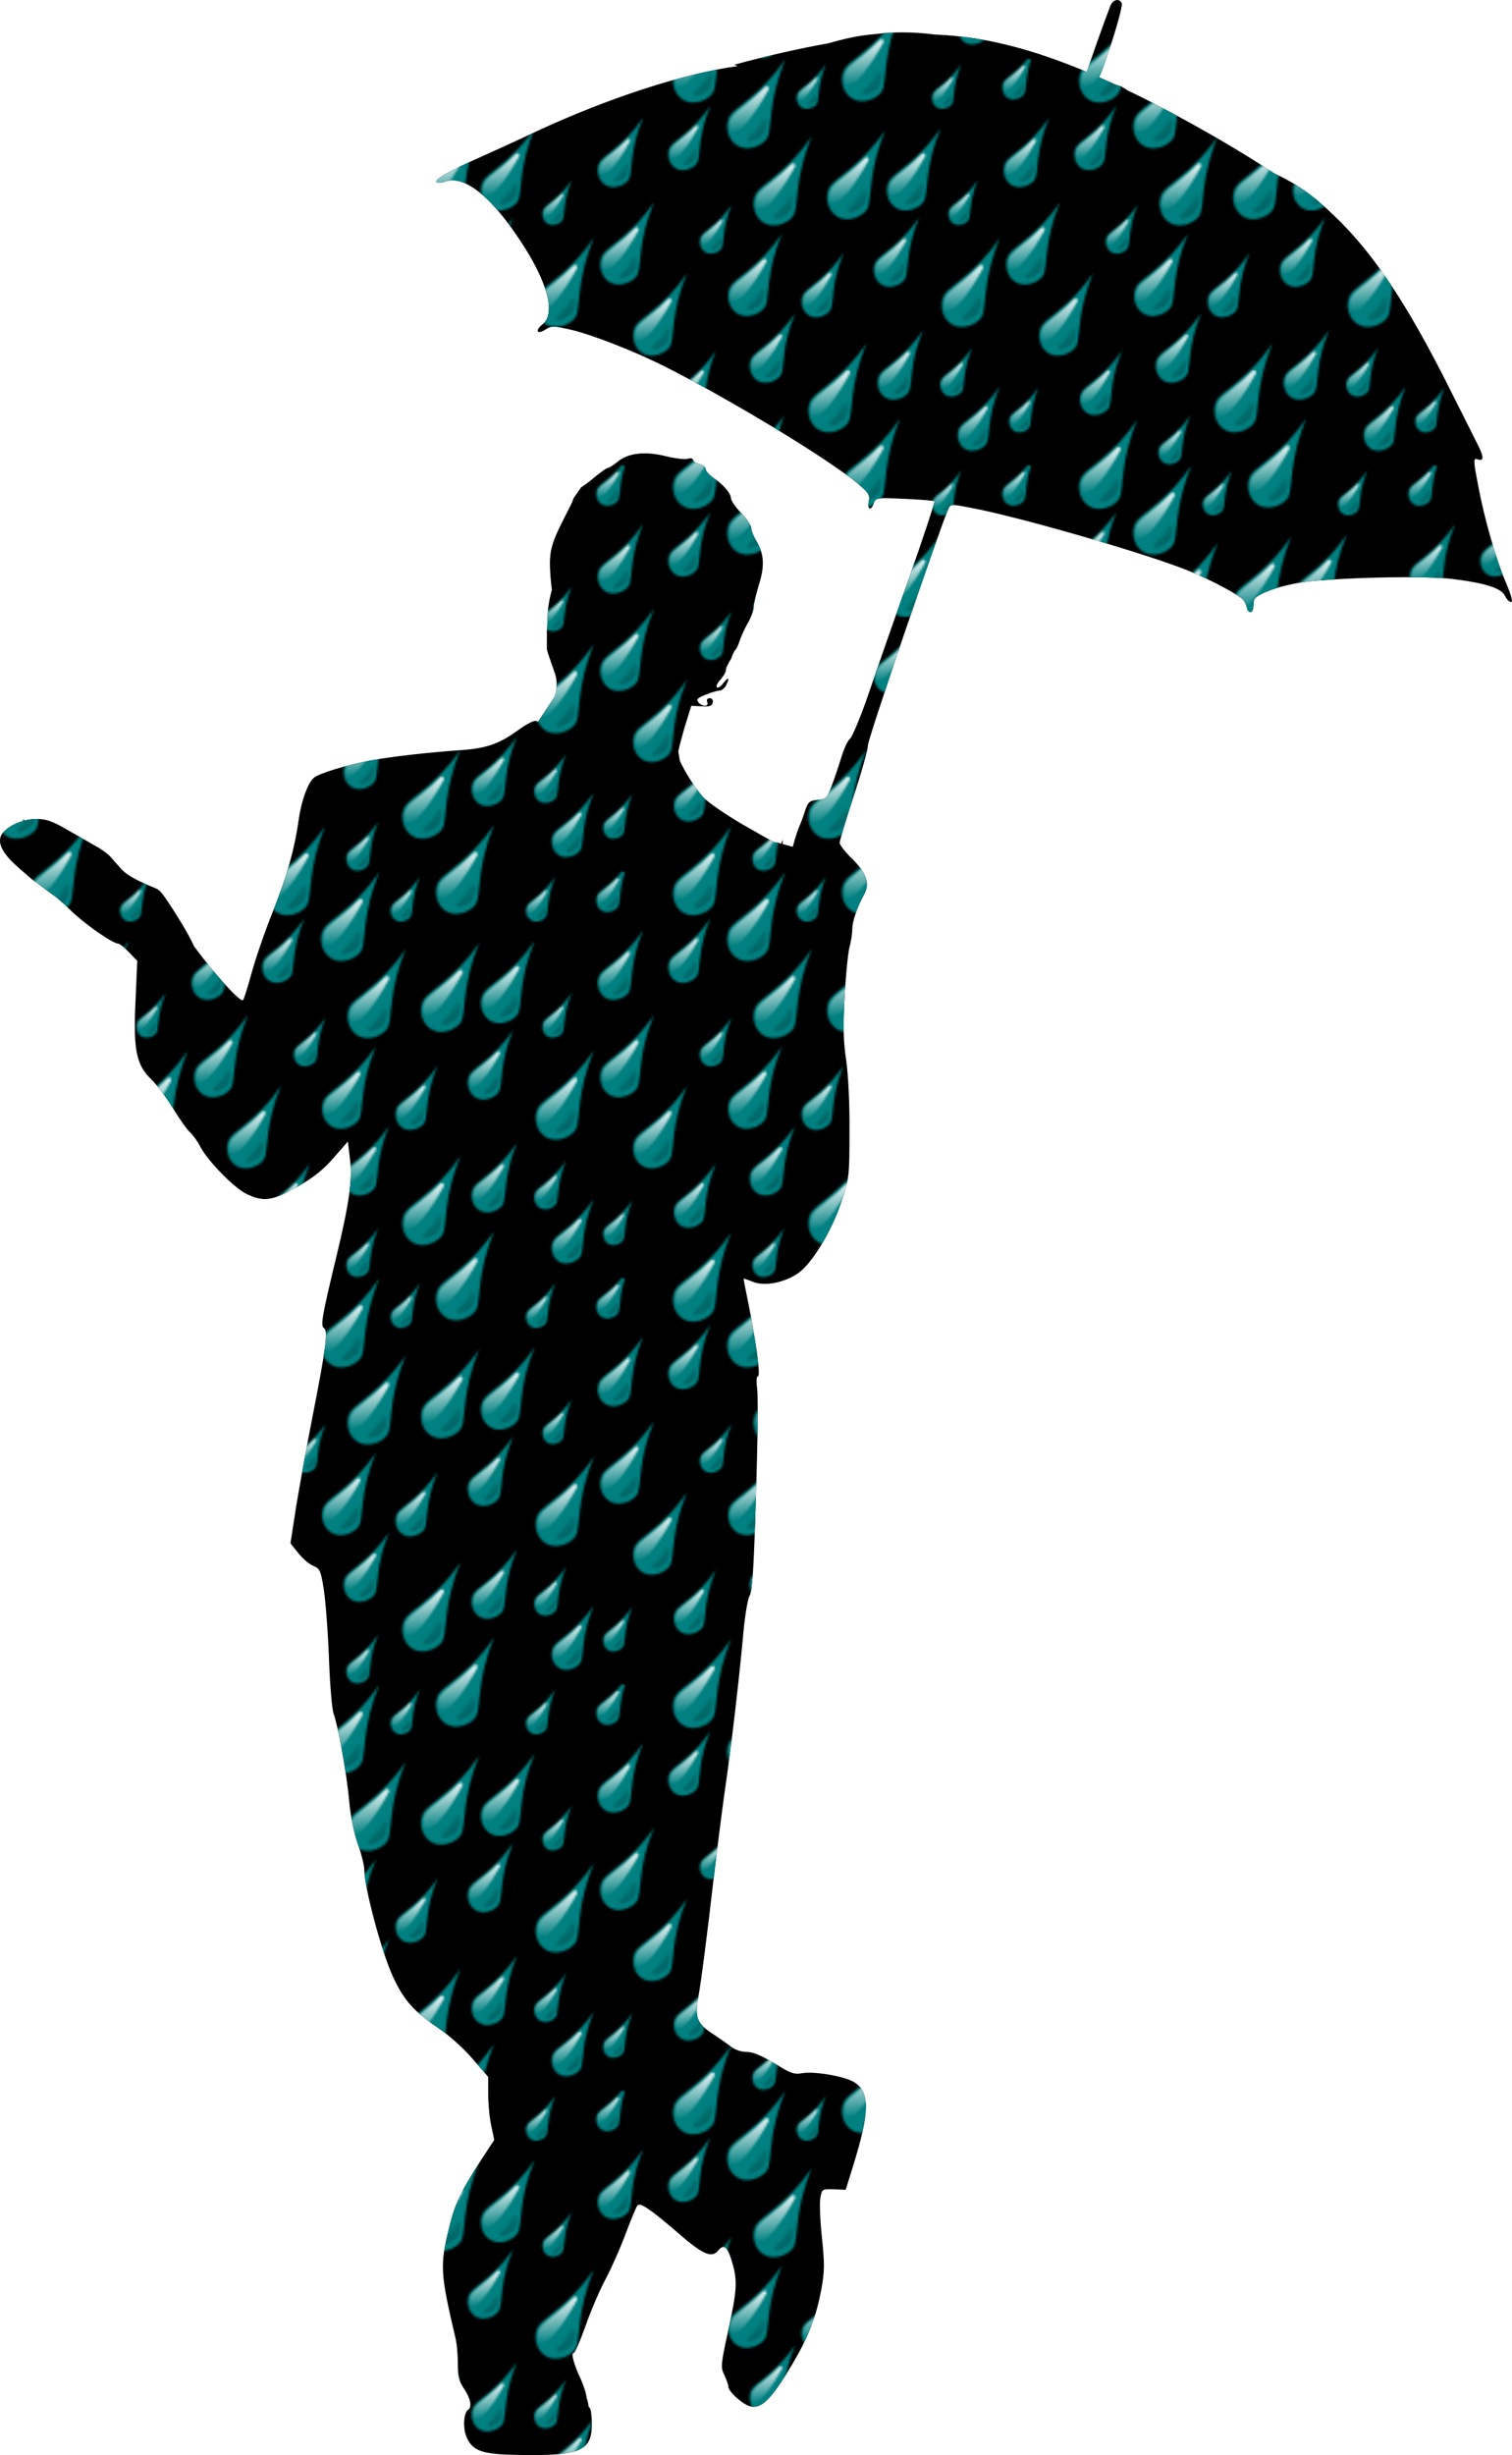 <?xml version="1.0" encoding="UTF-8"?>
<svg width="189.16mm" height="306.91mm" version="1.1" viewBox="0 0 670.26 1087.5" xmlns="http://www.w3.org/2000/svg" xmlns:xlink="http://www.w3.org/1999/xlink">
<defs>
<linearGradient id="b" x1="140.41" x2="151.98" y1="489.06" y2="588.28" gradientUnits="userSpaceOnUse">
<stop stop-color="#fff" offset="0"/>
<stop stop-color="#fff" stop-opacity="0" offset="1"/>
</linearGradient>
<linearGradient id="a" x1="161.23" x2="218.19" y1="558.61" y2="625.07" gradientUnits="userSpaceOnUse">
<stop stop-color="#008080" stop-opacity=".654" offset="0"/>
<stop stop-color="#003434" stop-opacity=".713" offset="1"/>
</linearGradient>
<clipPath id="d">
<rect x="-1367.6" y="-79.514" width="180" height="180" fill="#2b0000" opacity=".48"/>
</clipPath>
<pattern id="c" width="180" height="180" patternTransform="translate(-1367.6 -79.514)" patternUnits="userSpaceOnUse">
<g transform="translate(1367.6 79.514)" clip-path="url(#d)">
<g transform="matrix(.208 0 0 .208 -1307.5 -43.402)" fill-rule="evenodd">
<path d="m241.89 431.12c-53.59 77.54-107.89 102.01-119.07 121.37-11.193 19.386-5.205 50.653 17.009 63.478s53.781-0.215 63.477-17.009c9.622-16.666 1.493-80.776 38.581-167.84z" fill="#008080"/>
<path d="m201.47 489.06c-1.199 0.037-2.338 0.528-3.188 1.375-13.665 13.705-28.179 26.544-43.375 38.438l-0.156 0.125c-10.413 8.851-20.995 15.626-27.906 25.656-0.102 0.141-0.196 0.287-0.281 0.438-4.374 8.098-5.835 17.919-3.844 26.75 0.077 0.345 0.192 0.681 0.344 1 0.856 1.799 2.095 3.102 3.594 4.062s3.455 1.967 6.25 0.938c0.181-0.062 0.359-0.135 0.531-0.219l0.062-0.031v-0.031c11.213-4.146 19.516-14.011 28.219-24l0.094-0.125c16.907-20.913 31.143-43.707 43.969-67.406 0.809-1.488 0.758-3.296-0.133-4.736s-2.486-2.292-4.179-2.232z" fill="url(#b)"/>
<path d="m196.27 558.65c-5.756 1.429-6.494 9.122-10.258 12.967-6.468 10.582-15.088 19.69-24.055 27.876-2.861 4.714 3.349 9.655 7.75 6.844 13.615-3.937 28.766-13.223 30.229-28.705 0.117-5.551 3.535-11.709 0.958-16.952-1.006-1.458-2.862-2.246-4.625-2.031z" fill="url(#a)"/>
</g>
<g transform="matrix(.208 0 0 .208 -1292.6 -10.066)" fill-rule="evenodd">
<path d="m241.89 431.12c-53.59 77.54-107.89 102.01-119.07 121.37-11.193 19.386-5.205 50.653 17.009 63.478s53.781-0.215 63.477-17.009c9.622-16.666 1.493-80.776 38.581-167.84z" fill="#008080"/>
<path d="m201.47 489.06c-1.199 0.037-2.338 0.528-3.188 1.375-13.665 13.705-28.179 26.544-43.375 38.438l-0.156 0.125c-10.413 8.851-20.995 15.626-27.906 25.656-0.102 0.141-0.196 0.287-0.281 0.438-4.374 8.098-5.835 17.919-3.844 26.75 0.077 0.345 0.192 0.681 0.344 1 0.856 1.799 2.095 3.102 3.594 4.062s3.455 1.967 6.25 0.938c0.181-0.062 0.359-0.135 0.531-0.219l0.062-0.031v-0.031c11.213-4.146 19.516-14.011 28.219-24l0.094-0.125c16.907-20.913 31.143-43.707 43.969-67.406 0.809-1.488 0.758-3.296-0.133-4.736s-2.486-2.292-4.179-2.232z" fill="url(#b)"/>
<path d="m196.27 558.65c-5.756 1.429-6.494 9.122-10.258 12.967-6.468 10.582-15.088 19.69-24.055 27.876-2.861 4.714 3.349 9.655 7.75 6.844 13.615-3.937 28.766-13.223 30.229-28.705 0.117-5.551 3.535-11.709 0.958-16.952-1.006-1.458-2.862-2.246-4.625-2.031z" fill="url(#a)"/>
</g>
<g transform="matrix(.114 0 0 .114 -1321.3 29.155)" fill-rule="evenodd">
<path d="m241.89 431.12c-53.59 77.54-107.89 102.01-119.07 121.37-11.193 19.386-5.205 50.653 17.009 63.478s53.781-0.215 63.477-17.009c9.622-16.666 1.493-80.776 38.581-167.84z" fill="#008080"/>
<path d="m201.47 489.06c-1.199 0.037-2.338 0.528-3.188 1.375-13.665 13.705-28.179 26.544-43.375 38.438l-0.156 0.125c-10.413 8.851-20.995 15.626-27.906 25.656-0.102 0.141-0.196 0.287-0.281 0.438-4.374 8.098-5.835 17.919-3.844 26.75 0.077 0.345 0.192 0.681 0.344 1 0.856 1.799 2.095 3.102 3.594 4.062s3.455 1.967 6.25 0.938c0.181-0.062 0.359-0.135 0.531-0.219l0.062-0.031v-0.031c11.213-4.146 19.516-14.011 28.219-24l0.094-0.125c16.907-20.913 31.143-43.707 43.969-67.406 0.809-1.488 0.758-3.296-0.133-4.736s-2.486-2.292-4.179-2.232z" fill="url(#b)"/>
<path d="m196.27 558.65c-5.756 1.429-6.494 9.122-10.258 12.967-6.468 10.582-15.088 19.69-24.055 27.876-2.861 4.714 3.349 9.655 7.75 6.844 13.615-3.937 28.766-13.223 30.229-28.705 0.117-5.551 3.535-11.709 0.958-16.952-1.006-1.458-2.862-2.246-4.625-2.031z" fill="url(#a)"/>
</g>
<g transform="matrix(.162 0 0 .162 -1271.4 -29.273)" fill-rule="evenodd">
<path d="m241.89 431.12c-53.59 77.54-107.89 102.01-119.07 121.37-11.193 19.386-5.205 50.653 17.009 63.478s53.781-0.215 63.477-17.009c9.622-16.666 1.493-80.776 38.581-167.84z" fill="#008080"/>
<path d="m201.47 489.06c-1.199 0.037-2.338 0.528-3.188 1.375-13.665 13.705-28.179 26.544-43.375 38.438l-0.156 0.125c-10.413 8.851-20.995 15.626-27.906 25.656-0.102 0.141-0.196 0.287-0.281 0.438-4.374 8.098-5.835 17.919-3.844 26.75 0.077 0.345 0.192 0.681 0.344 1 0.856 1.799 2.095 3.102 3.594 4.062s3.455 1.967 6.25 0.938c0.181-0.062 0.359-0.135 0.531-0.219l0.062-0.031v-0.031c11.213-4.146 19.516-14.011 28.219-24l0.094-0.125c16.907-20.913 31.143-43.707 43.969-67.406 0.809-1.488 0.758-3.296-0.133-4.736s-2.486-2.292-4.179-2.232z" fill="url(#b)"/>
<path d="m196.27 558.65c-5.756 1.429-6.494 9.122-10.258 12.967-6.468 10.582-15.088 19.69-24.055 27.876-2.861 4.714 3.349 9.655 7.75 6.844 13.615-3.937 28.766-13.223 30.229-28.705 0.117-5.551 3.535-11.709 0.958-16.952-1.006-1.458-2.862-2.246-4.625-2.031z" fill="url(#a)"/>
</g>
<g transform="matrix(.208 0 0 .208 -1367.5 -9.468)" fill-rule="evenodd">
<path d="m241.89 431.12c-53.59 77.54-107.89 102.01-119.07 121.37-11.193 19.386-5.205 50.653 17.009 63.478s53.781-0.215 63.477-17.009c9.622-16.666 1.493-80.776 38.581-167.84z" fill="#008080"/>
<path d="m201.47 489.06c-1.199 0.037-2.338 0.528-3.188 1.375-13.665 13.705-28.179 26.544-43.375 38.438l-0.156 0.125c-10.413 8.851-20.995 15.626-27.906 25.656-0.102 0.141-0.196 0.287-0.281 0.438-4.374 8.098-5.835 17.919-3.844 26.75 0.077 0.345 0.192 0.681 0.344 1 0.856 1.799 2.095 3.102 3.594 4.062s3.455 1.967 6.25 0.938c0.181-0.062 0.359-0.135 0.531-0.219l0.062-0.031v-0.031c11.213-4.146 19.516-14.011 28.219-24l0.094-0.125c16.907-20.913 31.143-43.707 43.969-67.406 0.809-1.488 0.758-3.296-0.133-4.736s-2.486-2.292-4.179-2.232z" fill="url(#b)"/>
<path d="m196.27 558.65c-5.756 1.429-6.494 9.122-10.258 12.967-6.468 10.582-15.088 19.69-24.055 27.876-2.861 4.714 3.349 9.655 7.75 6.844 13.615-3.937 28.766-13.223 30.229-28.705 0.117-5.551 3.535-11.709 0.958-16.952-1.006-1.458-2.862-2.246-4.625-2.031z" fill="url(#a)"/>
</g>
<g transform="matrix(.114 0 0 .114 -1238 -.84)" fill-rule="evenodd">
<path d="m241.89 431.12c-53.59 77.54-107.89 102.01-119.07 121.37-11.193 19.386-5.205 50.653 17.009 63.478s53.781-0.215 63.477-17.009c9.622-16.666 1.493-80.776 38.581-167.84z" fill="#008080"/>
<path d="m201.47 489.06c-1.199 0.037-2.338 0.528-3.188 1.375-13.665 13.705-28.179 26.544-43.375 38.438l-0.156 0.125c-10.413 8.851-20.995 15.626-27.906 25.656-0.102 0.141-0.196 0.287-0.281 0.438-4.374 8.098-5.835 17.919-3.844 26.75 0.077 0.345 0.192 0.681 0.344 1 0.856 1.799 2.095 3.102 3.594 4.062s3.455 1.967 6.25 0.938c0.181-0.062 0.359-0.135 0.531-0.219l0.062-0.031v-0.031c11.213-4.146 19.516-14.011 28.219-24l0.094-0.125c16.907-20.913 31.143-43.707 43.969-67.406 0.809-1.488 0.758-3.296-0.133-4.736s-2.486-2.292-4.179-2.232z" fill="url(#b)"/>
<path d="m196.27 558.65c-5.756 1.429-6.494 9.122-10.258 12.967-6.468 10.582-15.088 19.69-24.055 27.876-2.861 4.714 3.349 9.655 7.75 6.844 13.615-3.937 28.766-13.223 30.229-28.705 0.117-5.551 3.535-11.709 0.958-16.952-1.006-1.458-2.862-2.246-4.625-2.031z" fill="url(#a)"/>
</g>
<g transform="matrix(.208 0 0 .208 -1343.5 -169.21)" fill-rule="evenodd">
<path d="m241.89 431.12c-53.59 77.54-107.89 102.01-119.07 121.37-11.193 19.386-5.205 50.653 17.009 63.478s53.781-0.215 63.477-17.009c9.622-16.666 1.493-80.776 38.581-167.84z" fill="#008080"/>
<path d="m201.47 489.06c-1.199 0.037-2.338 0.528-3.188 1.375-13.665 13.705-28.179 26.544-43.375 38.438l-0.156 0.125c-10.413 8.851-20.995 15.626-27.906 25.656-0.102 0.141-0.196 0.287-0.281 0.438-4.374 8.098-5.835 17.919-3.844 26.75 0.077 0.345 0.192 0.681 0.344 1 0.856 1.799 2.095 3.102 3.594 4.062s3.455 1.967 6.25 0.938c0.181-0.062 0.359-0.135 0.531-0.219l0.062-0.031v-0.031c11.213-4.146 19.516-14.011 28.219-24l0.094-0.125c16.907-20.913 31.143-43.707 43.969-67.406 0.809-1.488 0.758-3.296-0.133-4.736s-2.486-2.292-4.179-2.232z" fill="url(#b)"/>
<path d="m196.27 558.65c-5.756 1.429-6.494 9.122-10.258 12.967-6.468 10.582-15.088 19.69-24.055 27.876-2.861 4.714 3.349 9.655 7.75 6.844 13.615-3.937 28.766-13.223 30.229-28.705 0.117-5.551 3.535-11.709 0.958-16.952-1.006-1.458-2.862-2.246-4.625-2.031z" fill="url(#a)"/>
</g>
<g transform="matrix(.114 0 0 .114 -1390.5 -132.48)" fill-rule="evenodd">
<path d="m241.89 431.12c-53.59 77.54-107.89 102.01-119.07 121.37-11.193 19.386-5.205 50.653 17.009 63.478s53.781-0.215 63.477-17.009c9.622-16.666 1.493-80.776 38.581-167.84z" fill="#008080"/>
<path d="m201.47 489.06c-1.199 0.037-2.338 0.528-3.188 1.375-13.665 13.705-28.179 26.544-43.375 38.438l-0.156 0.125c-10.413 8.851-20.995 15.626-27.906 25.656-0.102 0.141-0.196 0.287-0.281 0.438-4.374 8.098-5.835 17.919-3.844 26.75 0.077 0.345 0.192 0.681 0.344 1 0.856 1.799 2.095 3.102 3.594 4.062s3.455 1.967 6.25 0.938c0.181-0.062 0.359-0.135 0.531-0.219l0.062-0.031v-0.031c11.213-4.146 19.516-14.011 28.219-24l0.094-0.125c16.907-20.913 31.143-43.707 43.969-67.406 0.809-1.488 0.758-3.296-0.133-4.736s-2.486-2.292-4.179-2.232z" fill="url(#b)"/>
<path d="m196.27 558.65c-5.756 1.429-6.494 9.122-10.258 12.967-6.468 10.582-15.088 19.69-24.055 27.876-2.861 4.714 3.349 9.655 7.75 6.844 13.615-3.937 28.766-13.223 30.229-28.705 0.117-5.551 3.535-11.709 0.958-16.952-1.006-1.458-2.862-2.246-4.625-2.031z" fill="url(#a)"/>
</g>
<g transform="matrix(.208 0 0 .208 -1331.8 -135.04)" fill-rule="evenodd">
<path d="m241.89 431.12c-53.59 77.54-107.89 102.01-119.07 121.37-11.193 19.386-5.205 50.653 17.009 63.478s53.781-0.215 63.477-17.009c9.622-16.666 1.493-80.776 38.581-167.84z" fill="#008080"/>
<path d="m201.47 489.06c-1.199 0.037-2.338 0.528-3.188 1.375-13.665 13.705-28.179 26.544-43.375 38.438l-0.156 0.125c-10.413 8.851-20.995 15.626-27.906 25.656-0.102 0.141-0.196 0.287-0.281 0.438-4.374 8.098-5.835 17.919-3.844 26.75 0.077 0.345 0.192 0.681 0.344 1 0.856 1.799 2.095 3.102 3.594 4.062s3.455 1.967 6.25 0.938c0.181-0.062 0.359-0.135 0.531-0.219l0.062-0.031v-0.031c11.213-4.146 19.516-14.011 28.219-24l0.094-0.125c16.907-20.913 31.143-43.707 43.969-67.406 0.809-1.488 0.758-3.296-0.133-4.736s-2.486-2.292-4.179-2.232z" fill="url(#b)"/>
<path d="m196.27 558.65c-5.756 1.429-6.494 9.122-10.258 12.967-6.468 10.582-15.088 19.69-24.055 27.876-2.861 4.714 3.349 9.655 7.75 6.844 13.615-3.937 28.766-13.223 30.229-28.705 0.117-5.551 3.535-11.709 0.958-16.952-1.006-1.458-2.862-2.246-4.625-2.031z" fill="url(#a)"/>
</g>
<g transform="matrix(.114 0 0 .114 -1344.6 -64.162)" fill-rule="evenodd">
<path d="m241.89 431.12c-53.59 77.54-107.89 102.01-119.07 121.37-11.193 19.386-5.205 50.653 17.009 63.478s53.781-0.215 63.477-17.009c9.622-16.666 1.493-80.776 38.581-167.84z" fill="#008080"/>
<path d="m201.47 489.06c-1.199 0.037-2.338 0.528-3.188 1.375-13.665 13.705-28.179 26.544-43.375 38.438l-0.156 0.125c-10.413 8.851-20.995 15.626-27.906 25.656-0.102 0.141-0.196 0.287-0.281 0.438-4.374 8.098-5.835 17.919-3.844 26.75 0.077 0.345 0.192 0.681 0.344 1 0.856 1.799 2.095 3.102 3.594 4.062s3.455 1.967 6.25 0.938c0.181-0.062 0.359-0.135 0.531-0.219l0.062-0.031v-0.031c11.213-4.146 19.516-14.011 28.219-24l0.094-0.125c16.907-20.913 31.143-43.707 43.969-67.406 0.809-1.488 0.758-3.296-0.133-4.736s-2.486-2.292-4.179-2.232z" fill="url(#b)"/>
<path d="m196.27 558.65c-5.756 1.429-6.494 9.122-10.258 12.967-6.468 10.582-15.088 19.69-24.055 27.876-2.861 4.714 3.349 9.655 7.75 6.844 13.615-3.937 28.766-13.223 30.229-28.705 0.117-5.551 3.535-11.709 0.958-16.952-1.006-1.458-2.862-2.246-4.625-2.031z" fill="url(#a)"/>
</g>
<g transform="matrix(.162 0 0 .162 -1395.5 -123.42)" fill-rule="evenodd">
<path d="m241.89 431.12c-53.59 77.54-107.89 102.01-119.07 121.37-11.193 19.386-5.205 50.653 17.009 63.478s53.781-0.215 63.477-17.009c9.622-16.666 1.493-80.776 38.581-167.84z" fill="#008080"/>
<path d="m201.47 489.06c-1.199 0.037-2.338 0.528-3.188 1.375-13.665 13.705-28.179 26.544-43.375 38.438l-0.156 0.125c-10.413 8.851-20.995 15.626-27.906 25.656-0.102 0.141-0.196 0.287-0.281 0.438-4.374 8.098-5.835 17.919-3.844 26.75 0.077 0.345 0.192 0.681 0.344 1 0.856 1.799 2.095 3.102 3.594 4.062s3.455 1.967 6.25 0.938c0.181-0.062 0.359-0.135 0.531-0.219l0.062-0.031v-0.031c11.213-4.146 19.516-14.011 28.219-24l0.094-0.125c16.907-20.913 31.143-43.707 43.969-67.406 0.809-1.488 0.758-3.296-0.133-4.736s-2.486-2.292-4.179-2.232z" fill="url(#b)"/>
<path d="m196.27 558.65c-5.756 1.429-6.494 9.122-10.258 12.967-6.468 10.582-15.088 19.69-24.055 27.876-2.861 4.714 3.349 9.655 7.75 6.844 13.615-3.937 28.766-13.223 30.229-28.705 0.117-5.551 3.535-11.709 0.958-16.952-1.006-1.458-2.862-2.246-4.625-2.031z" fill="url(#a)"/>
</g>
<g transform="matrix(.192 0 0 .192 -1341.2 -84.942)" fill-rule="evenodd">
<path d="m241.89 431.12c-53.59 77.54-107.89 102.01-119.07 121.37-11.193 19.386-5.205 50.653 17.009 63.478s53.781-0.215 63.477-17.009c9.622-16.666 1.493-80.776 38.581-167.84z" fill="#008080"/>
<path d="m201.47 489.06c-1.199 0.037-2.338 0.528-3.188 1.375-13.665 13.705-28.179 26.544-43.375 38.438l-0.156 0.125c-10.413 8.851-20.995 15.626-27.906 25.656-0.102 0.141-0.196 0.287-0.281 0.438-4.374 8.098-5.835 17.919-3.844 26.75 0.077 0.345 0.192 0.681 0.344 1 0.856 1.799 2.095 3.102 3.594 4.062s3.455 1.967 6.25 0.938c0.181-0.062 0.359-0.135 0.531-0.219l0.062-0.031v-0.031c11.213-4.146 19.516-14.011 28.219-24l0.094-0.125c16.907-20.913 31.143-43.707 43.969-67.406 0.809-1.488 0.758-3.296-0.133-4.736s-2.486-2.292-4.179-2.232z" fill="url(#b)"/>
<path d="m196.27 558.65c-5.756 1.429-6.494 9.122-10.258 12.967-6.468 10.582-15.088 19.69-24.055 27.876-2.861 4.714 3.349 9.655 7.75 6.844 13.615-3.937 28.766-13.223 30.229-28.705 0.117-5.551 3.535-11.709 0.958-16.952-1.006-1.458-2.862-2.246-4.625-2.031z" fill="url(#a)"/>
</g>
<g transform="matrix(.192 0 0 .192 -1397.9 -98.891)" fill-rule="evenodd">
<path d="m241.89 431.12c-53.59 77.54-107.89 102.01-119.07 121.37-11.193 19.386-5.205 50.653 17.009 63.478s53.781-0.215 63.477-17.009c9.622-16.666 1.493-80.776 38.581-167.84z" fill="#008080"/>
<path d="m201.47 489.06c-1.199 0.037-2.338 0.528-3.188 1.375-13.665 13.705-28.179 26.544-43.375 38.438l-0.156 0.125c-10.413 8.851-20.995 15.626-27.906 25.656-0.102 0.141-0.196 0.287-0.281 0.438-4.374 8.098-5.835 17.919-3.844 26.75 0.077 0.345 0.192 0.681 0.344 1 0.856 1.799 2.095 3.102 3.594 4.062s3.455 1.967 6.25 0.938c0.181-0.062 0.359-0.135 0.531-0.219l0.062-0.031v-0.031c11.213-4.146 19.516-14.011 28.219-24l0.094-0.125c16.907-20.913 31.143-43.707 43.969-67.406 0.809-1.488 0.758-3.296-0.133-4.736s-2.486-2.292-4.179-2.232z" fill="url(#b)"/>
<path d="m196.27 558.65c-5.756 1.429-6.494 9.122-10.258 12.967-6.468 10.582-15.088 19.69-24.055 27.876-2.861 4.714 3.349 9.655 7.75 6.844 13.615-3.937 28.766-13.223 30.229-28.705 0.117-5.551 3.535-11.709 0.958-16.952-1.006-1.458-2.862-2.246-4.625-2.031z" fill="url(#a)"/>
</g>
<g transform="matrix(.192 0 0 .192 -1383.3 -67.408)" fill-rule="evenodd">
<path d="m241.89 431.12c-53.59 77.54-107.89 102.01-119.07 121.37-11.193 19.386-5.205 50.653 17.009 63.478s53.781-0.215 63.477-17.009c9.622-16.666 1.493-80.776 38.581-167.84z" fill="#008080"/>
<path d="m201.47 489.06c-1.199 0.037-2.338 0.528-3.188 1.375-13.665 13.705-28.179 26.544-43.375 38.438l-0.156 0.125c-10.413 8.851-20.995 15.626-27.906 25.656-0.102 0.141-0.196 0.287-0.281 0.438-4.374 8.098-5.835 17.919-3.844 26.75 0.077 0.345 0.192 0.681 0.344 1 0.856 1.799 2.095 3.102 3.594 4.062s3.455 1.967 6.25 0.938c0.181-0.062 0.359-0.135 0.531-0.219l0.062-0.031v-0.031c11.213-4.146 19.516-14.011 28.219-24l0.094-0.125c16.907-20.913 31.143-43.707 43.969-67.406 0.809-1.488 0.758-3.296-0.133-4.736s-2.486-2.292-4.179-2.232z" fill="url(#b)"/>
<path d="m196.27 558.65c-5.756 1.429-6.494 9.122-10.258 12.967-6.468 10.582-15.088 19.69-24.055 27.876-2.861 4.714 3.349 9.655 7.75 6.844 13.615-3.937 28.766-13.223 30.229-28.705 0.117-5.551 3.535-11.709 0.958-16.952-1.006-1.458-2.862-2.246-4.625-2.031z" fill="url(#a)"/>
</g>
<g transform="matrix(.105 0 0 .105 -1386.4 20.61)" fill-rule="evenodd">
<path d="m241.89 431.12c-53.59 77.54-107.89 102.01-119.07 121.37-11.193 19.386-5.205 50.653 17.009 63.478s53.781-0.215 63.477-17.009c9.622-16.666 1.493-80.776 38.581-167.84z" fill="#008080"/>
<path d="m201.47 489.06c-1.199 0.037-2.338 0.528-3.188 1.375-13.665 13.705-28.179 26.544-43.375 38.438l-0.156 0.125c-10.413 8.851-20.995 15.626-27.906 25.656-0.102 0.141-0.196 0.287-0.281 0.438-4.374 8.098-5.835 17.919-3.844 26.75 0.077 0.345 0.192 0.681 0.344 1 0.856 1.799 2.095 3.102 3.594 4.062s3.455 1.967 6.25 0.938c0.181-0.062 0.359-0.135 0.531-0.219l0.062-0.031v-0.031c11.213-4.146 19.516-14.011 28.219-24l0.094-0.125c16.907-20.913 31.143-43.707 43.969-67.406 0.809-1.488 0.758-3.296-0.133-4.736s-2.486-2.292-4.179-2.232z" fill="url(#b)"/>
<path d="m196.27 558.65c-5.756 1.429-6.494 9.122-10.258 12.967-6.468 10.582-15.088 19.69-24.055 27.876-2.861 4.714 3.349 9.655 7.75 6.844 13.615-3.937 28.766-13.223 30.229-28.705 0.117-5.551 3.535-11.709 0.958-16.952-1.006-1.458-2.862-2.246-4.625-2.031z" fill="url(#a)"/>
</g>
<g transform="matrix(.15 0 0 .15 -1360.3 -15.021)" fill-rule="evenodd">
<path d="m241.89 431.12c-53.59 77.54-107.89 102.01-119.07 121.37-11.193 19.386-5.205 50.653 17.009 63.478s53.781-0.215 63.477-17.009c9.622-16.666 1.493-80.776 38.581-167.84z" fill="#008080"/>
<path d="m201.47 489.06c-1.199 0.037-2.338 0.528-3.188 1.375-13.665 13.705-28.179 26.544-43.375 38.438l-0.156 0.125c-10.413 8.851-20.995 15.626-27.906 25.656-0.102 0.141-0.196 0.287-0.281 0.438-4.374 8.098-5.835 17.919-3.844 26.75 0.077 0.345 0.192 0.681 0.344 1 0.856 1.799 2.095 3.102 3.594 4.062s3.455 1.967 6.25 0.938c0.181-0.062 0.359-0.135 0.531-0.219l0.062-0.031v-0.031c11.213-4.146 19.516-14.011 28.219-24l0.094-0.125c16.907-20.913 31.143-43.707 43.969-67.406 0.809-1.488 0.758-3.296-0.133-4.736s-2.486-2.292-4.179-2.232z" fill="url(#b)"/>
<path d="m196.27 558.65c-5.756 1.429-6.494 9.122-10.258 12.967-6.468 10.582-15.088 19.69-24.055 27.876-2.861 4.714 3.349 9.655 7.75 6.844 13.615-3.937 28.766-13.223 30.229-28.705 0.117-5.551 3.535-11.709 0.958-16.952-1.006-1.458-2.862-2.246-4.625-2.031z" fill="url(#a)"/>
</g>
<g transform="matrix(.15 0 0 .15 -1362.8 -123.5)" fill-rule="evenodd">
<path d="m241.89 431.12c-53.59 77.54-107.89 102.01-119.07 121.37-11.193 19.386-5.205 50.653 17.009 63.478s53.781-0.215 63.477-17.009c9.622-16.666 1.493-80.776 38.581-167.84z" fill="#008080"/>
<path d="m201.47 489.06c-1.199 0.037-2.338 0.528-3.188 1.375-13.665 13.705-28.179 26.544-43.375 38.438l-0.156 0.125c-10.413 8.851-20.995 15.626-27.906 25.656-0.102 0.141-0.196 0.287-0.281 0.438-4.374 8.098-5.835 17.919-3.844 26.75 0.077 0.345 0.192 0.681 0.344 1 0.856 1.799 2.095 3.102 3.594 4.062s3.455 1.967 6.25 0.938c0.181-0.062 0.359-0.135 0.531-0.219l0.062-0.031v-0.031c11.213-4.146 19.516-14.011 28.219-24l0.094-0.125c16.907-20.913 31.143-43.707 43.969-67.406 0.809-1.488 0.758-3.296-0.133-4.736s-2.486-2.292-4.179-2.232z" fill="url(#b)"/>
<path d="m196.27 558.65c-5.756 1.429-6.494 9.122-10.258 12.967-6.468 10.582-15.088 19.69-24.055 27.876-2.861 4.714 3.349 9.655 7.75 6.844 13.615-3.937 28.766-13.223 30.229-28.705 0.117-5.551 3.535-11.709 0.958-16.952-1.006-1.458-2.862-2.246-4.625-2.031z" fill="url(#a)"/>
</g>
<g transform="matrix(.162 0 0 .162 -1328.1 -36.771)" fill-rule="evenodd">
<path d="m241.89 431.12c-53.59 77.54-107.89 102.01-119.07 121.37-11.193 19.386-5.205 50.653 17.009 63.478s53.781-0.215 63.477-17.009c9.622-16.666 1.493-80.776 38.581-167.84z" fill="#008080"/>
<path d="m201.47 489.06c-1.199 0.037-2.338 0.528-3.188 1.375-13.665 13.705-28.179 26.544-43.375 38.438l-0.156 0.125c-10.413 8.851-20.995 15.626-27.906 25.656-0.102 0.141-0.196 0.287-0.281 0.438-4.374 8.098-5.835 17.919-3.844 26.75 0.077 0.345 0.192 0.681 0.344 1 0.856 1.799 2.095 3.102 3.594 4.062s3.455 1.967 6.25 0.938c0.181-0.062 0.359-0.135 0.531-0.219l0.062-0.031v-0.031c11.213-4.146 19.516-14.011 28.219-24l0.094-0.125c16.907-20.913 31.143-43.707 43.969-67.406 0.809-1.488 0.758-3.296-0.133-4.736s-2.486-2.292-4.179-2.232z" fill="url(#b)"/>
<path d="m196.27 558.65c-5.756 1.429-6.494 9.122-10.258 12.967-6.468 10.582-15.088 19.69-24.055 27.876-2.861 4.714 3.349 9.655 7.75 6.844 13.615-3.937 28.766-13.223 30.229-28.705 0.117-5.551 3.535-11.709 0.958-16.952-1.006-1.458-2.862-2.246-4.625-2.031z" fill="url(#a)"/>
</g>
<g transform="matrix(.208 0 0 .208 -1248.4 -90.061)" fill-rule="evenodd">
<path d="m241.89 431.12c-53.59 77.54-107.89 102.01-119.07 121.37-11.193 19.386-5.205 50.653 17.009 63.478s53.781-0.215 63.477-17.009c9.622-16.666 1.493-80.776 38.581-167.84z" fill="#008080"/>
<path d="m201.47 489.06c-1.199 0.037-2.338 0.528-3.188 1.375-13.665 13.705-28.179 26.544-43.375 38.438l-0.156 0.125c-10.413 8.851-20.995 15.626-27.906 25.656-0.102 0.141-0.196 0.287-0.281 0.438-4.374 8.098-5.835 17.919-3.844 26.75 0.077 0.345 0.192 0.681 0.344 1 0.856 1.799 2.095 3.102 3.594 4.062s3.455 1.967 6.25 0.938c0.181-0.062 0.359-0.135 0.531-0.219l0.062-0.031v-0.031c11.213-4.146 19.516-14.011 28.219-24l0.094-0.125c16.907-20.913 31.143-43.707 43.969-67.406 0.809-1.488 0.758-3.296-0.133-4.736s-2.486-2.292-4.179-2.232z" fill="url(#b)"/>
<path d="m196.27 558.65c-5.756 1.429-6.494 9.122-10.258 12.967-6.468 10.582-15.088 19.69-24.055 27.876-2.861 4.714 3.349 9.655 7.75 6.844 13.615-3.937 28.766-13.223 30.229-28.705 0.117-5.551 3.535-11.709 0.958-16.952-1.006-1.458-2.862-2.246-4.625-2.031z" fill="url(#a)"/>
</g>
<g transform="matrix(.15 0 0 .15 -1303.7 -58.347)" fill-rule="evenodd">
<path d="m241.89 431.12c-53.59 77.54-107.89 102.01-119.07 121.37-11.193 19.386-5.205 50.653 17.009 63.478s53.781-0.215 63.477-17.009c9.622-16.666 1.493-80.776 38.581-167.84z" fill="#008080"/>
<path d="m201.47 489.06c-1.199 0.037-2.338 0.528-3.188 1.375-13.665 13.705-28.179 26.544-43.375 38.438l-0.156 0.125c-10.413 8.851-20.995 15.626-27.906 25.656-0.102 0.141-0.196 0.287-0.281 0.438-4.374 8.098-5.835 17.919-3.844 26.75 0.077 0.345 0.192 0.681 0.344 1 0.856 1.799 2.095 3.102 3.594 4.062s3.455 1.967 6.25 0.938c0.181-0.062 0.359-0.135 0.531-0.219l0.062-0.031v-0.031c11.213-4.146 19.516-14.011 28.219-24l0.094-0.125c16.907-20.913 31.143-43.707 43.969-67.406 0.809-1.488 0.758-3.296-0.133-4.736s-2.486-2.292-4.179-2.232z" fill="url(#b)"/>
<path d="m196.27 558.65c-5.756 1.429-6.494 9.122-10.258 12.967-6.468 10.582-15.088 19.69-24.055 27.876-2.861 4.714 3.349 9.655 7.75 6.844 13.615-3.937 28.766-13.223 30.229-28.705 0.117-5.551 3.535-11.709 0.958-16.952-1.006-1.458-2.862-2.246-4.625-2.031z" fill="url(#a)"/>
</g>
<g transform="matrix(.105 0 0 .105 -1233.3 -71.265)" fill-rule="evenodd">
<path d="m241.89 431.12c-53.59 77.54-107.89 102.01-119.07 121.37-11.193 19.386-5.205 50.653 17.009 63.478s53.781-0.215 63.477-17.009c9.622-16.666 1.493-80.776 38.581-167.84z" fill="#008080"/>
<path d="m201.47 489.06c-1.199 0.037-2.338 0.528-3.188 1.375-13.665 13.705-28.179 26.544-43.375 38.438l-0.156 0.125c-10.413 8.851-20.995 15.626-27.906 25.656-0.102 0.141-0.196 0.287-0.281 0.438-4.374 8.098-5.835 17.919-3.844 26.75 0.077 0.345 0.192 0.681 0.344 1 0.856 1.799 2.095 3.102 3.594 4.062s3.455 1.967 6.25 0.938c0.181-0.062 0.359-0.135 0.531-0.219l0.062-0.031v-0.031c11.213-4.146 19.516-14.011 28.219-24l0.094-0.125c16.907-20.913 31.143-43.707 43.969-67.406 0.809-1.488 0.758-3.296-0.133-4.736s-2.486-2.292-4.179-2.232z" fill="url(#b)"/>
<path d="m196.27 558.65c-5.756 1.429-6.494 9.122-10.258 12.967-6.468 10.582-15.088 19.69-24.055 27.876-2.861 4.714 3.349 9.655 7.75 6.844 13.615-3.937 28.766-13.223 30.229-28.705 0.117-5.551 3.535-11.709 0.958-16.952-1.006-1.458-2.862-2.246-4.625-2.031z" fill="url(#a)"/>
</g>
<g transform="matrix(.105 0 0 .105 -1240.6 -122.7)" fill-rule="evenodd">
<path d="m241.89 431.12c-53.59 77.54-107.89 102.01-119.07 121.37-11.193 19.386-5.205 50.653 17.009 63.478s53.781-0.215 63.477-17.009c9.622-16.666 1.493-80.776 38.581-167.84z" fill="#008080"/>
<path d="m201.47 489.06c-1.199 0.037-2.338 0.528-3.188 1.375-13.665 13.705-28.179 26.544-43.375 38.438l-0.156 0.125c-10.413 8.851-20.995 15.626-27.906 25.656-0.102 0.141-0.196 0.287-0.281 0.438-4.374 8.098-5.835 17.919-3.844 26.75 0.077 0.345 0.192 0.681 0.344 1 0.856 1.799 2.095 3.102 3.594 4.062s3.455 1.967 6.25 0.938c0.181-0.062 0.359-0.135 0.531-0.219l0.062-0.031v-0.031c11.213-4.146 19.516-14.011 28.219-24l0.094-0.125c16.907-20.913 31.143-43.707 43.969-67.406 0.809-1.488 0.758-3.296-0.133-4.736s-2.486-2.292-4.179-2.232z" fill="url(#b)"/>
<path d="m196.27 558.65c-5.756 1.429-6.494 9.122-10.258 12.967-6.468 10.582-15.088 19.69-24.055 27.876-2.861 4.714 3.349 9.655 7.75 6.844 13.615-3.937 28.766-13.223 30.229-28.705 0.117-5.551 3.535-11.709 0.958-16.952-1.006-1.458-2.862-2.246-4.625-2.031z" fill="url(#a)"/>
</g>
<g transform="matrix(.208 0 0 .208 -1299.2 -137.78)" fill-rule="evenodd">
<path d="m241.89 431.12c-53.59 77.54-107.89 102.01-119.07 121.37-11.193 19.386-5.205 50.653 17.009 63.478s53.781-0.215 63.477-17.009c9.622-16.666 1.493-80.776 38.581-167.84z" fill="#008080"/>
<path d="m201.47 489.06c-1.199 0.037-2.338 0.528-3.188 1.375-13.665 13.705-28.179 26.544-43.375 38.438l-0.156 0.125c-10.413 8.851-20.995 15.626-27.906 25.656-0.102 0.141-0.196 0.287-0.281 0.438-4.374 8.098-5.835 17.919-3.844 26.75 0.077 0.345 0.192 0.681 0.344 1 0.856 1.799 2.095 3.102 3.594 4.062s3.455 1.967 6.25 0.938c0.181-0.062 0.359-0.135 0.531-0.219l0.062-0.031v-0.031c11.213-4.146 19.516-14.011 28.219-24l0.094-0.125c16.907-20.913 31.143-43.707 43.969-67.406 0.809-1.488 0.758-3.296-0.133-4.736s-2.486-2.292-4.179-2.232z" fill="url(#b)"/>
<path d="m196.27 558.65c-5.756 1.429-6.494 9.122-10.258 12.967-6.468 10.582-15.088 19.69-24.055 27.876-2.861 4.714 3.349 9.655 7.75 6.844 13.615-3.937 28.766-13.223 30.229-28.705 0.117-5.551 3.535-11.709 0.958-16.952-1.006-1.458-2.862-2.246-4.625-2.031z" fill="url(#a)"/>
</g>
<g transform="matrix(.162 0 0 .162 -1273.1 -79.264)" fill-rule="evenodd">
<path d="m241.89 431.12c-53.59 77.54-107.89 102.01-119.07 121.37-11.193 19.386-5.205 50.653 17.009 63.478s53.781-0.215 63.477-17.009c9.622-16.666 1.493-80.776 38.581-167.84z" fill="#008080"/>
<path d="m201.47 489.06c-1.199 0.037-2.338 0.528-3.188 1.375-13.665 13.705-28.179 26.544-43.375 38.438l-0.156 0.125c-10.413 8.851-20.995 15.626-27.906 25.656-0.102 0.141-0.196 0.287-0.281 0.438-4.374 8.098-5.835 17.919-3.844 26.75 0.077 0.345 0.192 0.681 0.344 1 0.856 1.799 2.095 3.102 3.594 4.062s3.455 1.967 6.25 0.938c0.181-0.062 0.359-0.135 0.531-0.219l0.062-0.031v-0.031c11.213-4.146 19.516-14.011 28.219-24l0.094-0.125c16.907-20.913 31.143-43.707 43.969-67.406 0.809-1.488 0.758-3.296-0.133-4.736s-2.486-2.292-4.179-2.232z" fill="url(#b)"/>
<path d="m196.27 558.65c-5.756 1.429-6.494 9.122-10.258 12.967-6.468 10.582-15.088 19.69-24.055 27.876-2.861 4.714 3.349 9.655 7.75 6.844 13.615-3.937 28.766-13.223 30.229-28.705 0.117-5.551 3.535-11.709 0.958-16.952-1.006-1.458-2.862-2.246-4.625-2.031z" fill="url(#a)"/>
</g>
<g transform="matrix(.192 0 0 .192 -1270.8 -131.71)" fill-rule="evenodd">
<path d="m241.89 431.12c-53.59 77.54-107.89 102.01-119.07 121.37-11.193 19.386-5.205 50.653 17.009 63.478s53.781-0.215 63.477-17.009c9.622-16.666 1.493-80.776 38.581-167.84z" fill="#008080"/>
<path d="m201.47 489.06c-1.199 0.037-2.338 0.528-3.188 1.375-13.665 13.705-28.179 26.544-43.375 38.438l-0.156 0.125c-10.413 8.851-20.995 15.626-27.906 25.656-0.102 0.141-0.196 0.287-0.281 0.438-4.374 8.098-5.835 17.919-3.844 26.75 0.077 0.345 0.192 0.681 0.344 1 0.856 1.799 2.095 3.102 3.594 4.062s3.455 1.967 6.25 0.938c0.181-0.062 0.359-0.135 0.531-0.219l0.062-0.031v-0.031c11.213-4.146 19.516-14.011 28.219-24l0.094-0.125c16.907-20.913 31.143-43.707 43.969-67.406 0.809-1.488 0.758-3.296-0.133-4.736s-2.486-2.292-4.179-2.232z" fill="url(#b)"/>
<path d="m196.27 558.65c-5.756 1.429-6.494 9.122-10.258 12.967-6.468 10.582-15.088 19.69-24.055 27.876-2.861 4.714 3.349 9.655 7.75 6.844 13.615-3.937 28.766-13.223 30.229-28.705 0.117-5.551 3.535-11.709 0.958-16.952-1.006-1.458-2.862-2.246-4.625-2.031z" fill="url(#a)"/>
</g>
<g transform="matrix(.15 0 0 .15 -1234.5 .81)" fill-rule="evenodd">
<path d="m241.89 431.12c-53.59 77.54-107.89 102.01-119.07 121.37-11.193 19.386-5.205 50.653 17.009 63.478s53.781-0.215 63.477-17.009c9.622-16.666 1.493-80.776 38.581-167.84z" fill="#008080"/>
<path d="m201.47 489.06c-1.199 0.037-2.338 0.528-3.188 1.375-13.665 13.705-28.179 26.544-43.375 38.438l-0.156 0.125c-10.413 8.851-20.995 15.626-27.906 25.656-0.102 0.141-0.196 0.287-0.281 0.438-4.374 8.098-5.835 17.919-3.844 26.75 0.077 0.345 0.192 0.681 0.344 1 0.856 1.799 2.095 3.102 3.594 4.062s3.455 1.967 6.25 0.938c0.181-0.062 0.359-0.135 0.531-0.219l0.062-0.031v-0.031c11.213-4.146 19.516-14.011 28.219-24l0.094-0.125c16.907-20.913 31.143-43.707 43.969-67.406 0.809-1.488 0.758-3.296-0.133-4.736s-2.486-2.292-4.179-2.232z" fill="url(#b)"/>
<path d="m196.27 558.65c-5.756 1.429-6.494 9.122-10.258 12.967-6.468 10.582-15.088 19.69-24.055 27.876-2.861 4.714 3.349 9.655 7.75 6.844 13.615-3.937 28.766-13.223 30.229-28.705 0.117-5.551 3.535-11.709 0.958-16.952-1.006-1.458-2.862-2.246-4.625-2.031z" fill="url(#a)"/>
</g>
<g transform="matrix(.105 0 0 .105 -1300.6 -122.7)" fill-rule="evenodd">
<path d="m241.89 431.12c-53.59 77.54-107.89 102.01-119.07 121.37-11.193 19.386-5.205 50.653 17.009 63.478s53.781-0.215 63.477-17.009c9.622-16.666 1.493-80.776 38.581-167.84z" fill="#008080"/>
<path d="m201.47 489.06c-1.199 0.037-2.338 0.528-3.188 1.375-13.665 13.705-28.179 26.544-43.375 38.438l-0.156 0.125c-10.413 8.851-20.995 15.626-27.906 25.656-0.102 0.141-0.196 0.287-0.281 0.438-4.374 8.098-5.835 17.919-3.844 26.75 0.077 0.345 0.192 0.681 0.344 1 0.856 1.799 2.095 3.102 3.594 4.062s3.455 1.967 6.25 0.938c0.181-0.062 0.359-0.135 0.531-0.219l0.062-0.031v-0.031c11.213-4.146 19.516-14.011 28.219-24l0.094-0.125c16.907-20.913 31.143-43.707 43.969-67.406 0.809-1.488 0.758-3.296-0.133-4.736s-2.486-2.292-4.179-2.232z" fill="url(#b)"/>
<path d="m196.27 558.65c-5.756 1.429-6.494 9.122-10.258 12.967-6.468 10.582-15.088 19.69-24.055 27.876-2.861 4.714 3.349 9.655 7.75 6.844 13.615-3.937 28.766-13.223 30.229-28.705 0.117-5.551 3.535-11.709 0.958-16.952-1.006-1.458-2.862-2.246-4.625-2.031z" fill="url(#a)"/>
</g>
<g transform="matrix(.208 0 0 .208 -1367.5 -189.47)" fill-rule="evenodd">
<path d="m241.89 431.12c-53.59 77.54-107.89 102.01-119.07 121.37-11.193 19.386-5.205 50.653 17.009 63.478s53.781-0.215 63.477-17.009c9.622-16.666 1.493-80.776 38.581-167.84z" fill="#008080"/>
<path d="m201.47 489.06c-1.199 0.037-2.338 0.528-3.188 1.375-13.665 13.705-28.179 26.544-43.375 38.438l-0.156 0.125c-10.413 8.851-20.995 15.626-27.906 25.656-0.102 0.141-0.196 0.287-0.281 0.438-4.374 8.098-5.835 17.919-3.844 26.75 0.077 0.345 0.192 0.681 0.344 1 0.856 1.799 2.095 3.102 3.594 4.062s3.455 1.967 6.25 0.938c0.181-0.062 0.359-0.135 0.531-0.219l0.062-0.031v-0.031c11.213-4.146 19.516-14.011 28.219-24l0.094-0.125c16.907-20.913 31.143-43.707 43.969-67.406 0.809-1.488 0.758-3.296-0.133-4.736s-2.486-2.292-4.179-2.232z" fill="url(#b)"/>
<path d="m196.27 558.65c-5.756 1.429-6.494 9.122-10.258 12.967-6.468 10.582-15.088 19.69-24.055 27.876-2.861 4.714 3.349 9.655 7.75 6.844 13.615-3.937 28.766-13.223 30.229-28.705 0.117-5.551 3.535-11.709 0.958-16.952-1.006-1.458-2.862-2.246-4.625-2.031z" fill="url(#a)"/>
</g>
<g transform="matrix(.208 0 0 .208 -1292.6 -190.07)" fill-rule="evenodd">
<path d="m241.89 431.12c-53.59 77.54-107.89 102.01-119.07 121.37-11.193 19.386-5.205 50.653 17.009 63.478s53.781-0.215 63.477-17.009c9.622-16.666 1.493-80.776 38.581-167.84z" fill="#008080"/>
<path d="m201.47 489.06c-1.199 0.037-2.338 0.528-3.188 1.375-13.665 13.705-28.179 26.544-43.375 38.438l-0.156 0.125c-10.413 8.851-20.995 15.626-27.906 25.656-0.102 0.141-0.196 0.287-0.281 0.438-4.374 8.098-5.835 17.919-3.844 26.75 0.077 0.345 0.192 0.681 0.344 1 0.856 1.799 2.095 3.102 3.594 4.062s3.455 1.967 6.25 0.938c0.181-0.062 0.359-0.135 0.531-0.219l0.062-0.031v-0.031c11.213-4.146 19.516-14.011 28.219-24l0.094-0.125c16.907-20.913 31.143-43.707 43.969-67.406 0.809-1.488 0.758-3.296-0.133-4.736s-2.486-2.292-4.179-2.232z" fill="url(#b)"/>
<path d="m196.27 558.65c-5.756 1.429-6.494 9.122-10.258 12.967-6.468 10.582-15.088 19.69-24.055 27.876-2.861 4.714 3.349 9.655 7.75 6.844 13.615-3.937 28.766-13.223 30.229-28.705 0.117-5.551 3.535-11.709 0.958-16.952-1.006-1.458-2.862-2.246-4.625-2.031z" fill="url(#a)"/>
</g>
<g transform="matrix(.114 0 0 .114 -1210.5 -132.48)" fill-rule="evenodd">
<path d="m241.89 431.12c-53.59 77.54-107.89 102.01-119.07 121.37-11.193 19.386-5.205 50.653 17.009 63.478s53.781-0.215 63.477-17.009c9.622-16.666 1.493-80.776 38.581-167.84z" fill="#008080"/>
<path d="m201.47 489.06c-1.199 0.037-2.338 0.528-3.188 1.375-13.665 13.705-28.179 26.544-43.375 38.438l-0.156 0.125c-10.413 8.851-20.995 15.626-27.906 25.656-0.102 0.141-0.196 0.287-0.281 0.438-4.374 8.098-5.835 17.919-3.844 26.75 0.077 0.345 0.192 0.681 0.344 1 0.856 1.799 2.095 3.102 3.594 4.062s3.455 1.967 6.25 0.938c0.181-0.062 0.359-0.135 0.531-0.219l0.062-0.031v-0.031c11.213-4.146 19.516-14.011 28.219-24l0.094-0.125c16.907-20.913 31.143-43.707 43.969-67.406 0.809-1.488 0.758-3.296-0.133-4.736s-2.486-2.292-4.179-2.232z" fill="url(#b)"/>
<path d="m196.27 558.65c-5.756 1.429-6.494 9.122-10.258 12.967-6.468 10.582-15.088 19.69-24.055 27.876-2.861 4.714 3.349 9.655 7.75 6.844 13.615-3.937 28.766-13.223 30.229-28.705 0.117-5.551 3.535-11.709 0.958-16.952-1.006-1.458-2.862-2.246-4.625-2.031z" fill="url(#a)"/>
</g>
<g transform="matrix(.162 0 0 .162 -1215.5 -123.42)" fill-rule="evenodd">
<path d="m241.89 431.12c-53.59 77.54-107.89 102.01-119.07 121.37-11.193 19.386-5.205 50.653 17.009 63.478s53.781-0.215 63.477-17.009c9.622-16.666 1.493-80.776 38.581-167.84z" fill="#008080"/>
<path d="m201.47 489.06c-1.199 0.037-2.338 0.528-3.188 1.375-13.665 13.705-28.179 26.544-43.375 38.438l-0.156 0.125c-10.413 8.851-20.995 15.626-27.906 25.656-0.102 0.141-0.196 0.287-0.281 0.438-4.374 8.098-5.835 17.919-3.844 26.75 0.077 0.345 0.192 0.681 0.344 1 0.856 1.799 2.095 3.102 3.594 4.062s3.455 1.967 6.25 0.938c0.181-0.062 0.359-0.135 0.531-0.219l0.062-0.031v-0.031c11.213-4.146 19.516-14.011 28.219-24l0.094-0.125c16.907-20.913 31.143-43.707 43.969-67.406 0.809-1.488 0.758-3.296-0.133-4.736s-2.486-2.292-4.179-2.232z" fill="url(#b)"/>
<path d="m196.27 558.65c-5.756 1.429-6.494 9.122-10.258 12.967-6.468 10.582-15.088 19.69-24.055 27.876-2.861 4.714 3.349 9.655 7.75 6.844 13.615-3.937 28.766-13.223 30.229-28.705 0.117-5.551 3.535-11.709 0.958-16.952-1.006-1.458-2.862-2.246-4.625-2.031z" fill="url(#a)"/>
</g>
<g transform="matrix(.192 0 0 .192 -1217.9 -98.891)" fill-rule="evenodd">
<path d="m241.89 431.12c-53.59 77.54-107.89 102.01-119.07 121.37-11.193 19.386-5.205 50.653 17.009 63.478s53.781-0.215 63.477-17.009c9.622-16.666 1.493-80.776 38.581-167.84z" fill="#008080"/>
<path d="m201.47 489.06c-1.199 0.037-2.338 0.528-3.188 1.375-13.665 13.705-28.179 26.544-43.375 38.438l-0.156 0.125c-10.413 8.851-20.995 15.626-27.906 25.656-0.102 0.141-0.196 0.287-0.281 0.438-4.374 8.098-5.835 17.919-3.844 26.75 0.077 0.345 0.192 0.681 0.344 1 0.856 1.799 2.095 3.102 3.594 4.062s3.455 1.967 6.25 0.938c0.181-0.062 0.359-0.135 0.531-0.219l0.062-0.031v-0.031c11.213-4.146 19.516-14.011 28.219-24l0.094-0.125c16.907-20.913 31.143-43.707 43.969-67.406 0.809-1.488 0.758-3.296-0.133-4.736s-2.486-2.292-4.179-2.232z" fill="url(#b)"/>
<path d="m196.27 558.65c-5.756 1.429-6.494 9.122-10.258 12.967-6.468 10.582-15.088 19.69-24.055 27.876-2.861 4.714 3.349 9.655 7.75 6.844 13.615-3.937 28.766-13.223 30.229-28.705 0.117-5.551 3.535-11.709 0.958-16.952-1.006-1.458-2.862-2.246-4.625-2.031z" fill="url(#a)"/>
</g>
<g transform="matrix(.105 0 0 .105 -1206.4 20.61)" fill-rule="evenodd">
<path d="m241.89 431.12c-53.59 77.54-107.89 102.01-119.07 121.37-11.193 19.386-5.205 50.653 17.009 63.478s53.781-0.215 63.477-17.009c9.622-16.666 1.493-80.776 38.581-167.84z" fill="#008080"/>
<path d="m201.47 489.06c-1.199 0.037-2.338 0.528-3.188 1.375-13.665 13.705-28.179 26.544-43.375 38.438l-0.156 0.125c-10.413 8.851-20.995 15.626-27.906 25.656-0.102 0.141-0.196 0.287-0.281 0.438-4.374 8.098-5.835 17.919-3.844 26.75 0.077 0.345 0.192 0.681 0.344 1 0.856 1.799 2.095 3.102 3.594 4.062s3.455 1.967 6.25 0.938c0.181-0.062 0.359-0.135 0.531-0.219l0.062-0.031v-0.031c11.213-4.146 19.516-14.011 28.219-24l0.094-0.125c16.907-20.913 31.143-43.707 43.969-67.406 0.809-1.488 0.758-3.296-0.133-4.736s-2.486-2.292-4.179-2.232z" fill="url(#b)"/>
<path d="m196.27 558.65c-5.756 1.429-6.494 9.122-10.258 12.967-6.468 10.582-15.088 19.69-24.055 27.876-2.861 4.714 3.349 9.655 7.75 6.844 13.615-3.937 28.766-13.223 30.229-28.705 0.117-5.551 3.535-11.709 0.958-16.952-1.006-1.458-2.862-2.246-4.625-2.031z" fill="url(#a)"/>
</g>
</g>
</pattern>
</defs>
<g transform="translate(2181.4 1005.7)">
<path d="m-1686.1-1005.7c-1.176 0-2.487 0.964-3.143 2.737-3.363 8.849-8.402 23.078-10.375 29.116-12.836-5.376-24.583-9.348-35.243-11.916-10.405-2.631-21.07-4.176-31.997-4.631h-0.04c-5.062-0.641-9.913-0.962-14.546-0.962-4.019 0-7.875 0.241-11.571 0.723h-0.044c-3.947 0.332-8.015 0.903-11.62 1.681-2.772 0.589-6.225 1.488-9.512 2.453h-0.044c-12.779 2.244-26.681 5.405-41.71 9.488l1.66 0.592h-0.044c-23.791 3.179-57.754 14.233-89.321 28.935-9.526 4.483-21.634 9.973-26.902 12.327-11.88 5.268-18.157 8.855-17.373 10.088 0.145 0.243 0.566 0.362 1.146 0.362 0.764 0 1.807-0.202 2.889-0.583 0.988-0.348 2.028-0.522 3.114-0.522 8.029 0 18.623 9.4 30.172 26.971 11.992 18.156 15.691 32.056 9.751 36.763-2.452 1.916-2.703 3.464-1.434 3.464 0.587 0 1.501-0.333 2.671-1.113 1.323-0.827 2.184-1.245 3.665-1.245 1.53 0 3.723 0.449 7.766 1.36 9.414 2.241 27.793 9.414 40.794 15.914 29.476 14.794 73.299 41.357 86.412 52.34 4.707 4.035 5.27 4.931 4.709 7.733-0.493 2.032-0.101 3.152 0.53 3.152 0.519 0 1.204-0.751 1.709-2.367 0.544-1.631 0.928-2.186 5.218-2.186 1.899 0 4.563 0.102 8.345 0.279 7.061 0.336 13.114 0.781 13.338 1.118 0.224 0.224-4.71 15.246-11.098 33.402-6.5 18.157-14.568 41.356-18.043 51.555-3.474 10.199-7.287 19.278-8.296 20.175-1.121 0.897-2.799 4.704-3.92 8.403-1.121 3.698-3.028 9.303-4.261 12.553-2.017 5.38-2.465 5.827-6.163 6.163-3.586 0.336-4.26 0.785-5.605 4.82-0.785 2.466-1.905 5.493-2.465 6.726-0.76 1.577-1.855 5.043-2.983 9.237-1.372-0.374-2.859-0.789-4.462-1.237h-0.046c0.074-1.083 0.103-1.748 0.061-1.861h-0.046c-0.029 0.044-0.072 0.161-0.143 0.362-0.158 0.601-0.274 1.06-0.571 1.29-0.684-0.192-1.387-0.388-2.112-0.592l-0.074-0.017-0.128 0.271c-2.224-0.959-6.395-3.366-14.492-8.008-7.509-4.371-15.581-9.863-17.71-12.216-3.477-3.738-8.302-11.523-10.293-16.083h-0.046l-0.662-4.113h-0.046c0.406-2.037 1.508-6.17 2.749-10.515l3.028-9.751 4.594 0.226c0.646 0.044 1.211 0.057 1.701 0.057 2.229 0 2.954-0.461 3.23-1.746 0.224-1.121-0.335-1.902-1.344-1.902-1.121 0-1.458 0.671-1.122 1.681 0.46 1.093-0.114 1.652-1.019 1.652-0.863 0-2.028-0.504-2.901-1.541-1.008-1.233-0.448-1.904 3.25-3.361 2.466-1.009 5.267-1.796 6.163-1.796 0.896 0 2.13-1.008 2.803-2.128 1.006-2.013 1.271-3.108 0.896-3.147h-0.044c-0.316 0.029-0.988 0.649-1.972 1.915-0.909 1.274-1.966 2.03-2.572 2.03-0.145 0-0.258-0.044-0.341-0.131-0.448-0.448 0.225-1.904 1.57-3.361 1.345-1.457 2.465-3.365 2.465-4.261 0-0.287 0.074-0.677 0.222-1.118h-0.046c0.388-0.741 0.793-1.529 1.208-2.363h-0.046c0.145-0.231 0.295-0.455 0.452-0.666 0.415-0.621 0.737-1.316 0.916-1.96h-0.046c0.363-0.76 0.732-1.552 1.114-2.375h-0.042c0.603-0.377 1.321-1.584 1.981-3.398 0.672-2.354 2.467-6.277 3.924-8.855 1.457-2.466 2.691-5.828 2.691-7.285 0-1.457 1.117-5.938 2.35-9.973 2.578-8.181 2.241-13.564-1.233-19.279-1.233-2.017-2.239-4.595-2.239-5.716 0-1.121-2.018-4.146-4.483-6.611-2.466-2.578-4.483-5.492-4.483-6.5-0.116-2.242-3.029-5.716-7.511-8.855-2.018-1.345-3.698-3.251-3.698-4.035 0-0.897-1.233-1.906-2.802-2.354-1.569-0.336-2.802-1.231-2.802-1.792 0-0.434-0.466-0.682-1.159-0.682-0.38 0-0.829 0.074-1.307 0.234-0.287 0.073-0.686 0.103-1.175 0.103-1.991 0-5.447-0.522-8.686-1.331-3.223-0.806-6.271-1.208-9.068-1.208-4.985 0-9.17 1.272-12.114 3.784-1.794 1.457-3.701 2.691-4.261 2.691-0.56 0-3.247 1.904-5.937 4.146-1.734 1.518-4.03 3.221-6.011 4.54h0.044l-3.361 4.791h0.046c-0.358 1.218-1.245 3.116-2.712 5.913-7.509 14.57-8.291 17.37-7.507 28.578 0.177 2.247 0.405 4.374 0.645 6.147h-0.046c-0.067 0.202-0.13 0.404-0.189 0.608-0.776 2.989-1.297 5.892-1.566 8.707l-0.345 8.39c-0.021-0.011-0.032-0.029-0.061-0.029h-0.029v8.6h0.044c0.12 0.584 0.282 1.198 0.485 1.837l1.192 3.452h-0.029c0.021 0.039 0.029 0.076 0.046 0.115 0.112 0.35 0.192 0.588 0.242 0.711l0.046 0.185h0.044l0.128 0.382 0.021 0.045 1.598 4.619c0.427 1.74 0.591 3.373 0.493 4.898 0.116 0.722-0.147 2.244-0.789 4.569h-0.046l-7.449 11.345c-0.128-0.155-0.256-0.312-0.382-0.468v-8e-3c-0.03 0.019-0.061 0.045-0.099 0.074-0.185-0.058-0.443-0.074-0.764-0.074h-0.04c-1.131 0.011-4.372 1.802-7.277 3.924-8.294 6.052-14.009 8.181-25.217 8.966-15.691 1.121-30.483 2.801-40.346 4.594-9.863 1.794-22.64 5.605-25.106 7.622-2.69 2.129-5.605 10.087-6.837 18.716-1.794 12.889-5.155 24.881-11.768 41.468-3.362 8.406-7.396 20.174-9.077 26.339-1.681 6.052-3.365 11.545-3.813 11.994-0.059 0.058-0.128 0.086-0.218 0.086-2.04 0-13.524-13.043-21.35-23.717h-0.04c-1.298-2.869-3.234-6.438-5.806-10.708-4.934-8.022-8.084-12.674-9.451-13.95-0.389-0.404-0.954-0.786-1.693-1.151-3.657-1.479-6.476-2.735-8.452-3.768-1.841-0.958-3.303-1.827-4.384-2.609-0.928-0.656-1.778-1.393-2.552-2.207l-5.214-5.876c-1.143-1.066-2.697-2.222-4.668-3.472l-16.407-9.381c-1.752-0.973-3.335-1.728-4.746-2.264-2.008-0.818-4.143-1.224-6.406-1.224-1.41 0-2.867 0.155-4.376 0.473-0.325 0.078-0.647 0.154-0.962 0.23-0.278-0.277-0.482-0.425-0.608-0.44h-0.04c-0.13 0.015-0.153 0.232-0.061 0.645h-0.04c-3.604 1.03-6.471 2.626-8.592 4.787l-0.069 0.07c-3.276 3.463-1.548 8.311 5.186 14.538 1.471 1.391 3.231 2.927 5.28 4.61h-0.044c1.435 1.324 3.022 2.563 4.808 3.747h-0.042c1.26 0.969 2.594 1.979 4.006 3.024 1.3 0.978 2.87 2.12 4.713 3.435h-0.042c2.01 1.705 3.939 3.467 5.469 4.997 6.052 6.052 18.941 15.129 21.519 15.129 0.56 0 2.691 1.683 4.709 3.813l3.698 3.809-0.785 17.932c-1.009 21.742 0.338 28.245 7.174 34.746 2.354 2.354 6.611 7.958 9.414 12.553 2.802 4.707 6.278 9.525 7.511 10.646 1.345 1.233 3.473 4.147 4.594 6.389 3.139 6.163 15.016 18.378 20.508 20.956 3.035 1.495 5.523 2.293 8.14 2.293 3.859 0 8-1.736 14.612-5.543 7.173-4.147 11.546-7.621 16.029-12.89l6.163-7.059 0.896 7.396c1.233 9.302-0.221 19.614-5.938 43.374-6.501 26.898-7.175 30.934-5.494 31.943 1.794 1.233 0.898 8.293-5.042 38.666-2.69 13.561-5.939 31.83-7.396 40.572l-2.47 16.029 3.476 4.368c1.905 2.355 4.818 4.932 6.611 5.605 2.914 1.233 3.365 2.131 4.598 9.977 0.784 4.707 1.902 18.493 2.35 30.485 0.448 11.993 1.348 23.311 2.133 25.217 2.017 5.604 5.713 26.114 6.833 38.107 0.56 6.948 2.132 14.344 3.813 19.275 1.569 4.372 2.913 9.64 2.913 11.657 0.116 8.182 7.62 36.204 12.664 47.188 4.819 10.423 9.191 15.351 19.838 22.636 5.044 3.362 11.431 9.079 15.466 13.786l6.948 8.07v7.511c0 4.146 0.563 10.421 1.348 14.008l1.344 6.389-5.605 8.518c-9.751 15.242-11.768 19.5-14.57 31.043-3.923 16.139-3.7 19.727 2.913 47.857 0.672 2.578 1.122 7.846 1.122 11.768 0 5.605 0.561 7.848 2.803 11.098 2.802 4.148 3.585 8.067 1.791 9.188-2.13 1.345-2.464 8.519-0.559 12.553 2.802 5.94 7.063 7.288 23.314 7.511 2.043 0.029 3.958 0.058 5.757 0.058 21.893 0 26.298-2.749 26.298-13.728 0-3.698-0.449-7.06-1.122-7.396-0.101-0.06-0.196-0.207-0.292-0.345-0.141-1.011-0.317-2.01-0.567-2.979-0.097-0.24-0.204-0.448-0.304-0.678-0.107-1.795-1.253-5.44-2.535-8.325-3.25-6.837-4.483-11.768-3.25-11.768 0.56 0 2.914-5.38 5.268-11.994 2.353-6.725 6.387-16.139 9.077-21.071 2.578-4.932 6.613-14.007 8.855-20.171 2.353-6.165 4.597-11.655 5.157-12.216 0.158-0.172 0.38-0.259 0.678-0.259 2.041 0 7.533 4.111 18.486 13.597 6.75 5.839 10.676 8.395 13.379 8.395 1.291 0 2.304-0.586 3.209-1.672 0.849-1.042 1.589-1.578 2.276-1.578 1.308 0 2.411 1.946 3.661 6.061 2.689 8.63 2.465 12.89-1.57 31.158-3.25 15.019-3.362 16.026-1.681 19.501 1.008 2.129 1.796 4.372 1.796 5.157 0 2.017 5.49 7.173 9.077 8.518 0.74 0.268 1.468 0.407 2.198 0.407 4.464 0 9.037-5.299 17.418-19.46 6.837-11.656 10.308-20.737 12.438-32.169 1.569-8.518 1.57-11.431 0.337-23.31-0.784-7.51-1.122-15.465-0.674-17.595 0.575-3.356 0.743-3.842 4.006-3.842 0.551 0 1.191 0.013 1.935 0.029l5.268 0.222 3.139-10.083c7.509-23.984 7.73-33.289 0.67-37.548-3.702-2.278-13.675-4.236-19.978-4.236-1.138 0-2.155 0.059-2.995 0.201-0.814 0.148-1.525 0.238-2.215 0.238-2.446 0-4.632-1.109-10.227-4.606-5.828-3.474-9.525-5.046-12.327-5.046-2.466 0-5.268-1.01-6.949-2.354-1.569-1.233-5.38-3.92-8.518-5.938-6.5-4.371-7.511-6.949-5.942-15.803 1.457-8.293 3.921-27.685 6.611-50.997 1.345-11.432 3.589-29.362 5.046-39.787 3.026-20.621 6.497-50.434 8.403-71.505 0.672-7.285 1.907-14.347 2.691-15.692 1.233-1.905 1.906-12.553 2.803-44.159 0.784-22.975 1.007-44.269 0.559-47.294-0.448-3.475-0.335-5.716 0.337-5.716 1.233 0-0.671-14.124-4.146-31.832-1.233-6.053-2.244-11.207-2.244-11.431 0-0.011 0.021-0.017 0.046-0.017 0.271 0 1.948 0.541 3.998 1.36 1.545 0.658 3.406 0.97 5.424 0.97 4.861 0 10.617-1.801 14.973-4.89 6.164-4.484 14.796-18.831 18.942-31.495 3.474-10.311 3.583-11.321 3.583-31.269 0.116-12.554-0.558-24.88-1.455-31.38-1.233-8.406-1.459-14.682-0.674-28.693 0.56-9.862 1.571-19.725 2.244-21.856 0.56-2.129 1.117-5.491 1.117-7.396 0-3.587 2.131-9.751 5.157-15.355 2.802-4.931 1.231-9.638-5.157-15.914-3.138-3.026-5.601-6.279-5.601-7.063 0-0.897 2.8-10.31 6.274-20.845 3.474-10.536 6.279-20.621 6.279-22.415-0.116-2.578 31.043-93.811 35.526-104.46 0.553-1.351 0.87-1.96 2.461-1.96 1.314 0 3.497 0.415 7.4 1.175 21.743 4.035 79.8 20.847 97.732 28.356 9.526 3.923 21.633 10.424 23.314 12.553 0.672 0.784 1.345 2.356 1.57 3.476 0.274 1.26 0.924 1.878 1.528 1.878 0.631 0 1.213-0.676 1.27-1.993 0.116-1.009 0.225-2.466 0.337-3.25 0.224-2.242 9.529-5.941 19.28-7.622 8.553-1.575 30.665-2.597 48.284-2.597 8.702 0 16.308 0.251 20.644 0.805 14.346 1.793 21.519 4.033 23.088 7.507 0.672 1.457 1.903 2.691 2.687 2.691 0.897 0 0.116-2.912-2.354-8.74-4.147-9.526-9.527-28.135-12.216-42.705-1.885-9.61-2.186-11.93-1.036-11.961h0.044c0.21 6e-3 0.466 0.069 0.764 0.193 0.445 0.167 0.819 0.255 1.122 0.255 1.526 0 1.233-2.134-1.011-6.529-1.345-2.802-6.947-13.784-12.327-24.543-19.053-38.107-34.296-60.97-51.892-77.557-9.209-8.758-15.002-13.008-26.105-18.314h-0.046c-14.414-9.535-31.403-19.448-50.968-29.737-4.742-2.47-9.366-4.789-13.876-6.961h-0.044c-0.945-0.655-1.742-1.144-2.543-1.508h-0.044l0.061-0.041 0.086-0.074c-1.06-0.356-2.107-0.709-3.147-1.056h-0.046c-2.409-1.116-4.785-2.186-7.125-3.213h-0.044c1.159-1.889 2.528-5.964 5.453-14.739 2.914-8.966 5.045-17.039 4.709-17.936-0.418-1.022-1.183-1.504-2.014-1.504l0.021-0.01zm-287.5 1057.9c0.023 0.069 0.057 0.126 0.082 0.193-0.032-0.037-0.057-0.099-0.082-0.193z"/>
<path d="m-1686.1-1005.7c-1.176 0-2.487 0.964-3.143 2.737-3.363 8.849-8.402 23.078-10.375 29.116-12.836-5.376-24.583-9.348-35.243-11.916-10.405-2.631-21.07-4.176-31.997-4.631h-0.04c-5.062-0.641-9.913-0.962-14.546-0.962-4.019 0-7.875 0.241-11.571 0.723h-0.044c-3.947 0.332-8.015 0.903-11.62 1.681-2.772 0.589-6.225 1.488-9.512 2.453h-0.044c-12.779 2.244-26.681 5.405-41.71 9.488l1.66 0.592h-0.044c-23.791 3.179-57.754 14.233-89.321 28.935-9.526 4.483-21.634 9.973-26.902 12.327-11.88 5.268-18.157 8.855-17.373 10.088 0.145 0.243 0.566 0.362 1.146 0.362 0.764 0 1.807-0.202 2.889-0.583 0.988-0.348 2.028-0.522 3.114-0.522 8.029 0 18.623 9.4 30.172 26.971 11.992 18.156 15.691 32.056 9.751 36.763-2.452 1.916-2.703 3.464-1.434 3.464 0.587 0 1.501-0.333 2.671-1.113 1.323-0.827 2.184-1.245 3.665-1.245 1.53 0 3.723 0.449 7.766 1.36 9.414 2.241 27.793 9.414 40.794 15.914 29.476 14.794 73.299 41.357 86.412 52.34 4.707 4.035 5.27 4.931 4.709 7.733-0.493 2.032-0.101 3.152 0.53 3.152 0.519 0 1.204-0.751 1.709-2.367 0.544-1.631 0.928-2.186 5.218-2.186 1.899 0 4.563 0.102 8.345 0.279 7.061 0.336 13.114 0.781 13.338 1.118 0.224 0.224-4.71 15.246-11.098 33.402-6.5 18.157-14.568 41.356-18.043 51.555-3.474 10.199-7.287 19.278-8.296 20.175-1.121 0.897-2.799 4.704-3.92 8.403-1.121 3.698-3.028 9.303-4.261 12.553-2.017 5.38-2.465 5.827-6.163 6.163-3.586 0.336-4.26 0.785-5.605 4.82-0.785 2.466-1.905 5.493-2.465 6.726-0.76 1.577-1.855 5.043-2.983 9.237-1.372-0.374-2.859-0.789-4.462-1.237h-0.046c0.074-1.083 0.103-1.748 0.061-1.861h-0.046c-0.029 0.044-0.072 0.161-0.143 0.362-0.158 0.601-0.274 1.06-0.571 1.29-0.684-0.192-1.387-0.388-2.112-0.592l-0.074-0.017-0.128 0.271c-2.224-0.959-6.395-3.366-14.492-8.008-7.509-4.371-15.581-9.863-17.71-12.216-3.477-3.738-8.302-11.523-10.293-16.083h-0.046l-0.662-4.113h-0.046c0.406-2.037 1.508-6.17 2.749-10.515l3.028-9.751 4.594 0.226c0.646 0.044 1.211 0.057 1.701 0.057 2.229 0 2.954-0.461 3.23-1.746 0.224-1.121-0.335-1.902-1.344-1.902-1.121 0-1.458 0.671-1.122 1.681 0.46 1.093-0.114 1.652-1.019 1.652-0.863 0-2.028-0.504-2.901-1.541-1.008-1.233-0.448-1.904 3.25-3.361 2.466-1.009 5.267-1.796 6.163-1.796 0.896 0 2.13-1.008 2.803-2.128 1.006-2.013 1.271-3.108 0.896-3.147h-0.044c-0.316 0.029-0.988 0.649-1.972 1.915-0.909 1.274-1.966 2.03-2.572 2.03-0.145 0-0.258-0.044-0.341-0.131-0.448-0.448 0.225-1.904 1.57-3.361 1.345-1.457 2.465-3.365 2.465-4.261 0-0.287 0.074-0.677 0.222-1.118h-0.046c0.388-0.741 0.793-1.529 1.208-2.363h-0.046c0.145-0.231 0.295-0.455 0.452-0.666 0.415-0.621 0.737-1.316 0.916-1.96h-0.046c0.363-0.76 0.732-1.552 1.114-2.375h-0.042c0.603-0.377 1.321-1.584 1.981-3.398 0.672-2.354 2.467-6.277 3.924-8.855 1.457-2.466 2.691-5.828 2.691-7.285 0-1.457 1.117-5.938 2.35-9.973 2.578-8.181 2.241-13.564-1.233-19.279-1.233-2.017-2.239-4.595-2.239-5.716 0-1.121-2.018-4.146-4.483-6.611-2.466-2.578-4.483-5.492-4.483-6.5-0.116-2.242-3.029-5.716-7.511-8.855-2.018-1.345-3.698-3.251-3.698-4.035 0-0.897-1.233-1.906-2.802-2.354-1.569-0.336-2.802-1.231-2.802-1.792 0-0.434-0.466-0.682-1.159-0.682-0.38 0-0.829 0.074-1.307 0.234-0.287 0.073-0.686 0.103-1.175 0.103-1.991 0-5.447-0.522-8.686-1.331-3.223-0.806-6.271-1.208-9.068-1.208-4.985 0-9.17 1.272-12.114 3.784-1.794 1.457-3.701 2.691-4.261 2.691-0.56 0-3.247 1.904-5.937 4.146-1.734 1.518-4.03 3.221-6.011 4.54h0.044l-3.361 4.791h0.046c-0.358 1.218-1.245 3.116-2.712 5.913-7.509 14.57-8.291 17.37-7.507 28.578 0.177 2.247 0.405 4.374 0.645 6.147h-0.046c-0.067 0.202-0.13 0.404-0.189 0.608-0.776 2.989-1.297 5.892-1.566 8.707l-0.345 8.39c-0.021-0.011-0.032-0.029-0.061-0.029h-0.029v8.6h0.044c0.12 0.584 0.282 1.198 0.485 1.837l1.192 3.452h-0.029c0.021 0.039 0.029 0.076 0.046 0.115 0.112 0.35 0.192 0.588 0.242 0.711l0.046 0.185h0.044l0.128 0.382 0.021 0.045 1.598 4.619c0.427 1.74 0.591 3.373 0.493 4.898 0.116 0.722-0.147 2.244-0.789 4.569h-0.046l-7.449 11.345c-0.128-0.155-0.256-0.312-0.382-0.468v-8e-3c-0.03 0.019-0.061 0.045-0.099 0.074-0.185-0.058-0.443-0.074-0.764-0.074h-0.04c-1.131 0.011-4.372 1.802-7.277 3.924-8.294 6.052-14.009 8.181-25.217 8.966-15.691 1.121-30.483 2.801-40.346 4.594-9.863 1.794-22.64 5.605-25.106 7.622-2.69 2.129-5.605 10.087-6.837 18.716-1.794 12.889-5.155 24.881-11.768 41.468-3.362 8.406-7.396 20.174-9.077 26.339-1.681 6.052-3.365 11.545-3.813 11.994-0.059 0.058-0.128 0.086-0.218 0.086-2.04 0-13.524-13.043-21.35-23.717h-0.04c-1.298-2.869-3.234-6.438-5.806-10.708-4.934-8.022-8.084-12.674-9.451-13.95-0.389-0.404-0.954-0.786-1.693-1.151-3.657-1.479-6.476-2.735-8.452-3.768-1.841-0.958-3.303-1.827-4.384-2.609-0.928-0.656-1.778-1.393-2.552-2.207l-5.214-5.876c-1.143-1.066-2.697-2.222-4.668-3.472l-16.407-9.381c-1.752-0.973-3.335-1.728-4.746-2.264-2.008-0.818-4.143-1.224-6.406-1.224-1.41 0-2.867 0.155-4.376 0.473-0.325 0.078-0.647 0.154-0.962 0.23-0.278-0.277-0.482-0.425-0.608-0.44h-0.04c-0.13 0.015-0.153 0.232-0.061 0.645h-0.04c-3.604 1.03-6.471 2.626-8.592 4.787l-0.069 0.07c-3.276 3.463-1.548 8.311 5.186 14.538 1.471 1.391 3.231 2.927 5.28 4.61h-0.044c1.435 1.324 3.022 2.563 4.808 3.747h-0.042c1.26 0.969 2.594 1.979 4.006 3.024 1.3 0.978 2.87 2.12 4.713 3.435h-0.042c2.01 1.705 3.939 3.467 5.469 4.997 6.052 6.052 18.941 15.129 21.519 15.129 0.56 0 2.691 1.683 4.709 3.813l3.698 3.809-0.785 17.932c-1.009 21.742 0.338 28.245 7.174 34.746 2.354 2.354 6.611 7.958 9.414 12.553 2.802 4.707 6.278 9.525 7.511 10.646 1.345 1.233 3.473 4.147 4.594 6.389 3.139 6.163 15.016 18.378 20.508 20.956 3.035 1.495 5.523 2.293 8.14 2.293 3.859 0 8-1.736 14.612-5.543 7.173-4.147 11.546-7.621 16.029-12.89l6.163-7.059 0.896 7.396c1.233 9.302-0.221 19.614-5.938 43.374-6.501 26.898-7.175 30.934-5.494 31.943 1.794 1.233 0.898 8.293-5.042 38.666-2.69 13.561-5.939 31.83-7.396 40.572l-2.47 16.029 3.476 4.368c1.905 2.355 4.818 4.932 6.611 5.605 2.914 1.233 3.365 2.131 4.598 9.977 0.784 4.707 1.902 18.493 2.35 30.485 0.448 11.993 1.348 23.311 2.133 25.217 2.017 5.604 5.713 26.114 6.833 38.107 0.56 6.948 2.132 14.344 3.813 19.275 1.569 4.372 2.913 9.64 2.913 11.657 0.116 8.182 7.62 36.204 12.664 47.188 4.819 10.423 9.191 15.351 19.838 22.636 5.044 3.362 11.431 9.079 15.466 13.786l6.948 8.07v7.511c0 4.146 0.563 10.421 1.348 14.008l1.344 6.389-5.605 8.518c-9.751 15.242-11.768 19.5-14.57 31.043-3.923 16.139-3.7 19.727 2.913 47.857 0.672 2.578 1.122 7.846 1.122 11.768 0 5.605 0.561 7.848 2.803 11.098 2.802 4.148 3.585 8.067 1.791 9.188-2.13 1.345-2.464 8.519-0.559 12.553 2.802 5.94 7.063 7.288 23.314 7.511 2.043 0.029 3.958 0.058 5.757 0.058 21.893 0 26.298-2.749 26.298-13.728 0-3.698-0.449-7.06-1.122-7.396-0.101-0.06-0.196-0.207-0.292-0.345-0.141-1.011-0.317-2.01-0.567-2.979-0.097-0.24-0.204-0.448-0.304-0.678-0.107-1.795-1.253-5.44-2.535-8.325-3.25-6.837-4.483-11.768-3.25-11.768 0.56 0 2.914-5.38 5.268-11.994 2.353-6.725 6.387-16.139 9.077-21.071 2.578-4.932 6.613-14.007 8.855-20.171 2.353-6.165 4.597-11.655 5.157-12.216 0.158-0.172 0.38-0.259 0.678-0.259 2.041 0 7.533 4.111 18.486 13.597 6.75 5.839 10.676 8.395 13.379 8.395 1.291 0 2.304-0.586 3.209-1.672 0.849-1.042 1.589-1.578 2.276-1.578 1.308 0 2.411 1.946 3.661 6.061 2.689 8.63 2.465 12.89-1.57 31.158-3.25 15.019-3.362 16.026-1.681 19.501 1.008 2.129 1.796 4.372 1.796 5.157 0 2.017 5.49 7.173 9.077 8.518 0.74 0.268 1.468 0.407 2.198 0.407 4.464 0 9.037-5.299 17.418-19.46 6.837-11.656 10.308-20.737 12.438-32.169 1.569-8.518 1.57-11.431 0.337-23.31-0.784-7.51-1.122-15.465-0.674-17.595 0.575-3.356 0.743-3.842 4.006-3.842 0.551 0 1.191 0.013 1.935 0.029l5.268 0.222 3.139-10.083c7.509-23.984 7.73-33.289 0.67-37.548-3.702-2.278-13.675-4.236-19.978-4.236-1.138 0-2.155 0.059-2.995 0.201-0.814 0.148-1.525 0.238-2.215 0.238-2.446 0-4.632-1.109-10.227-4.606-5.828-3.474-9.525-5.046-12.327-5.046-2.466 0-5.268-1.01-6.949-2.354-1.569-1.233-5.38-3.92-8.518-5.938-6.5-4.371-7.511-6.949-5.942-15.803 1.457-8.293 3.921-27.685 6.611-50.997 1.345-11.432 3.589-29.362 5.046-39.787 3.026-20.621 6.497-50.434 8.403-71.505 0.672-7.285 1.907-14.347 2.691-15.692 1.233-1.905 1.906-12.553 2.803-44.159 0.784-22.975 1.007-44.269 0.559-47.294-0.448-3.475-0.335-5.716 0.337-5.716 1.233 0-0.671-14.124-4.146-31.832-1.233-6.053-2.244-11.207-2.244-11.431 0-0.011 0.021-0.017 0.046-0.017 0.271 0 1.948 0.541 3.998 1.36 1.545 0.658 3.406 0.97 5.424 0.97 4.861 0 10.617-1.801 14.973-4.89 6.164-4.484 14.796-18.831 18.942-31.495 3.474-10.311 3.583-11.321 3.583-31.269 0.116-12.554-0.558-24.88-1.455-31.38-1.233-8.406-1.459-14.682-0.674-28.693 0.56-9.862 1.571-19.725 2.244-21.856 0.56-2.129 1.117-5.491 1.117-7.396 0-3.587 2.131-9.751 5.157-15.355 2.802-4.931 1.231-9.638-5.157-15.914-3.138-3.026-5.601-6.279-5.601-7.063 0-0.897 2.8-10.31 6.274-20.845 3.474-10.536 6.279-20.621 6.279-22.415-0.116-2.578 31.043-93.811 35.526-104.46 0.553-1.351 0.87-1.96 2.461-1.96 1.314 0 3.497 0.415 7.4 1.175 21.743 4.035 79.8 20.847 97.732 28.356 9.526 3.923 21.633 10.424 23.314 12.553 0.672 0.784 1.345 2.356 1.57 3.476 0.274 1.26 0.924 1.878 1.528 1.878 0.631 0 1.213-0.676 1.27-1.993 0.116-1.009 0.225-2.466 0.337-3.25 0.224-2.242 9.529-5.941 19.28-7.622 8.553-1.575 30.665-2.597 48.284-2.597 8.702 0 16.308 0.251 20.644 0.805 14.346 1.793 21.519 4.033 23.088 7.507 0.672 1.457 1.903 2.691 2.687 2.691 0.897 0 0.116-2.912-2.354-8.74-4.147-9.526-9.527-28.135-12.216-42.705-1.885-9.61-2.186-11.93-1.036-11.961h0.044c0.21 6e-3 0.466 0.069 0.764 0.193 0.445 0.167 0.819 0.255 1.122 0.255 1.526 0 1.233-2.134-1.011-6.529-1.345-2.802-6.947-13.784-12.327-24.543-19.053-38.107-34.296-60.97-51.892-77.557-9.209-8.758-15.002-13.008-26.105-18.314h-0.046c-14.414-9.535-31.403-19.448-50.968-29.737-4.742-2.47-9.366-4.789-13.876-6.961h-0.044c-0.945-0.655-1.742-1.144-2.543-1.508h-0.044l0.061-0.041 0.086-0.074c-1.06-0.356-2.107-0.709-3.147-1.056h-0.046c-2.409-1.116-4.785-2.186-7.125-3.213h-0.044c1.159-1.889 2.528-5.964 5.453-14.739 2.914-8.966 5.045-17.039 4.709-17.936-0.418-1.022-1.183-1.504-2.014-1.504l0.021-0.01zm-287.5 1057.9c0.023 0.069 0.057 0.126 0.082 0.193-0.032-0.037-0.057-0.099-0.082-0.193z" fill="url(#c)"/>
</g>
</svg>
